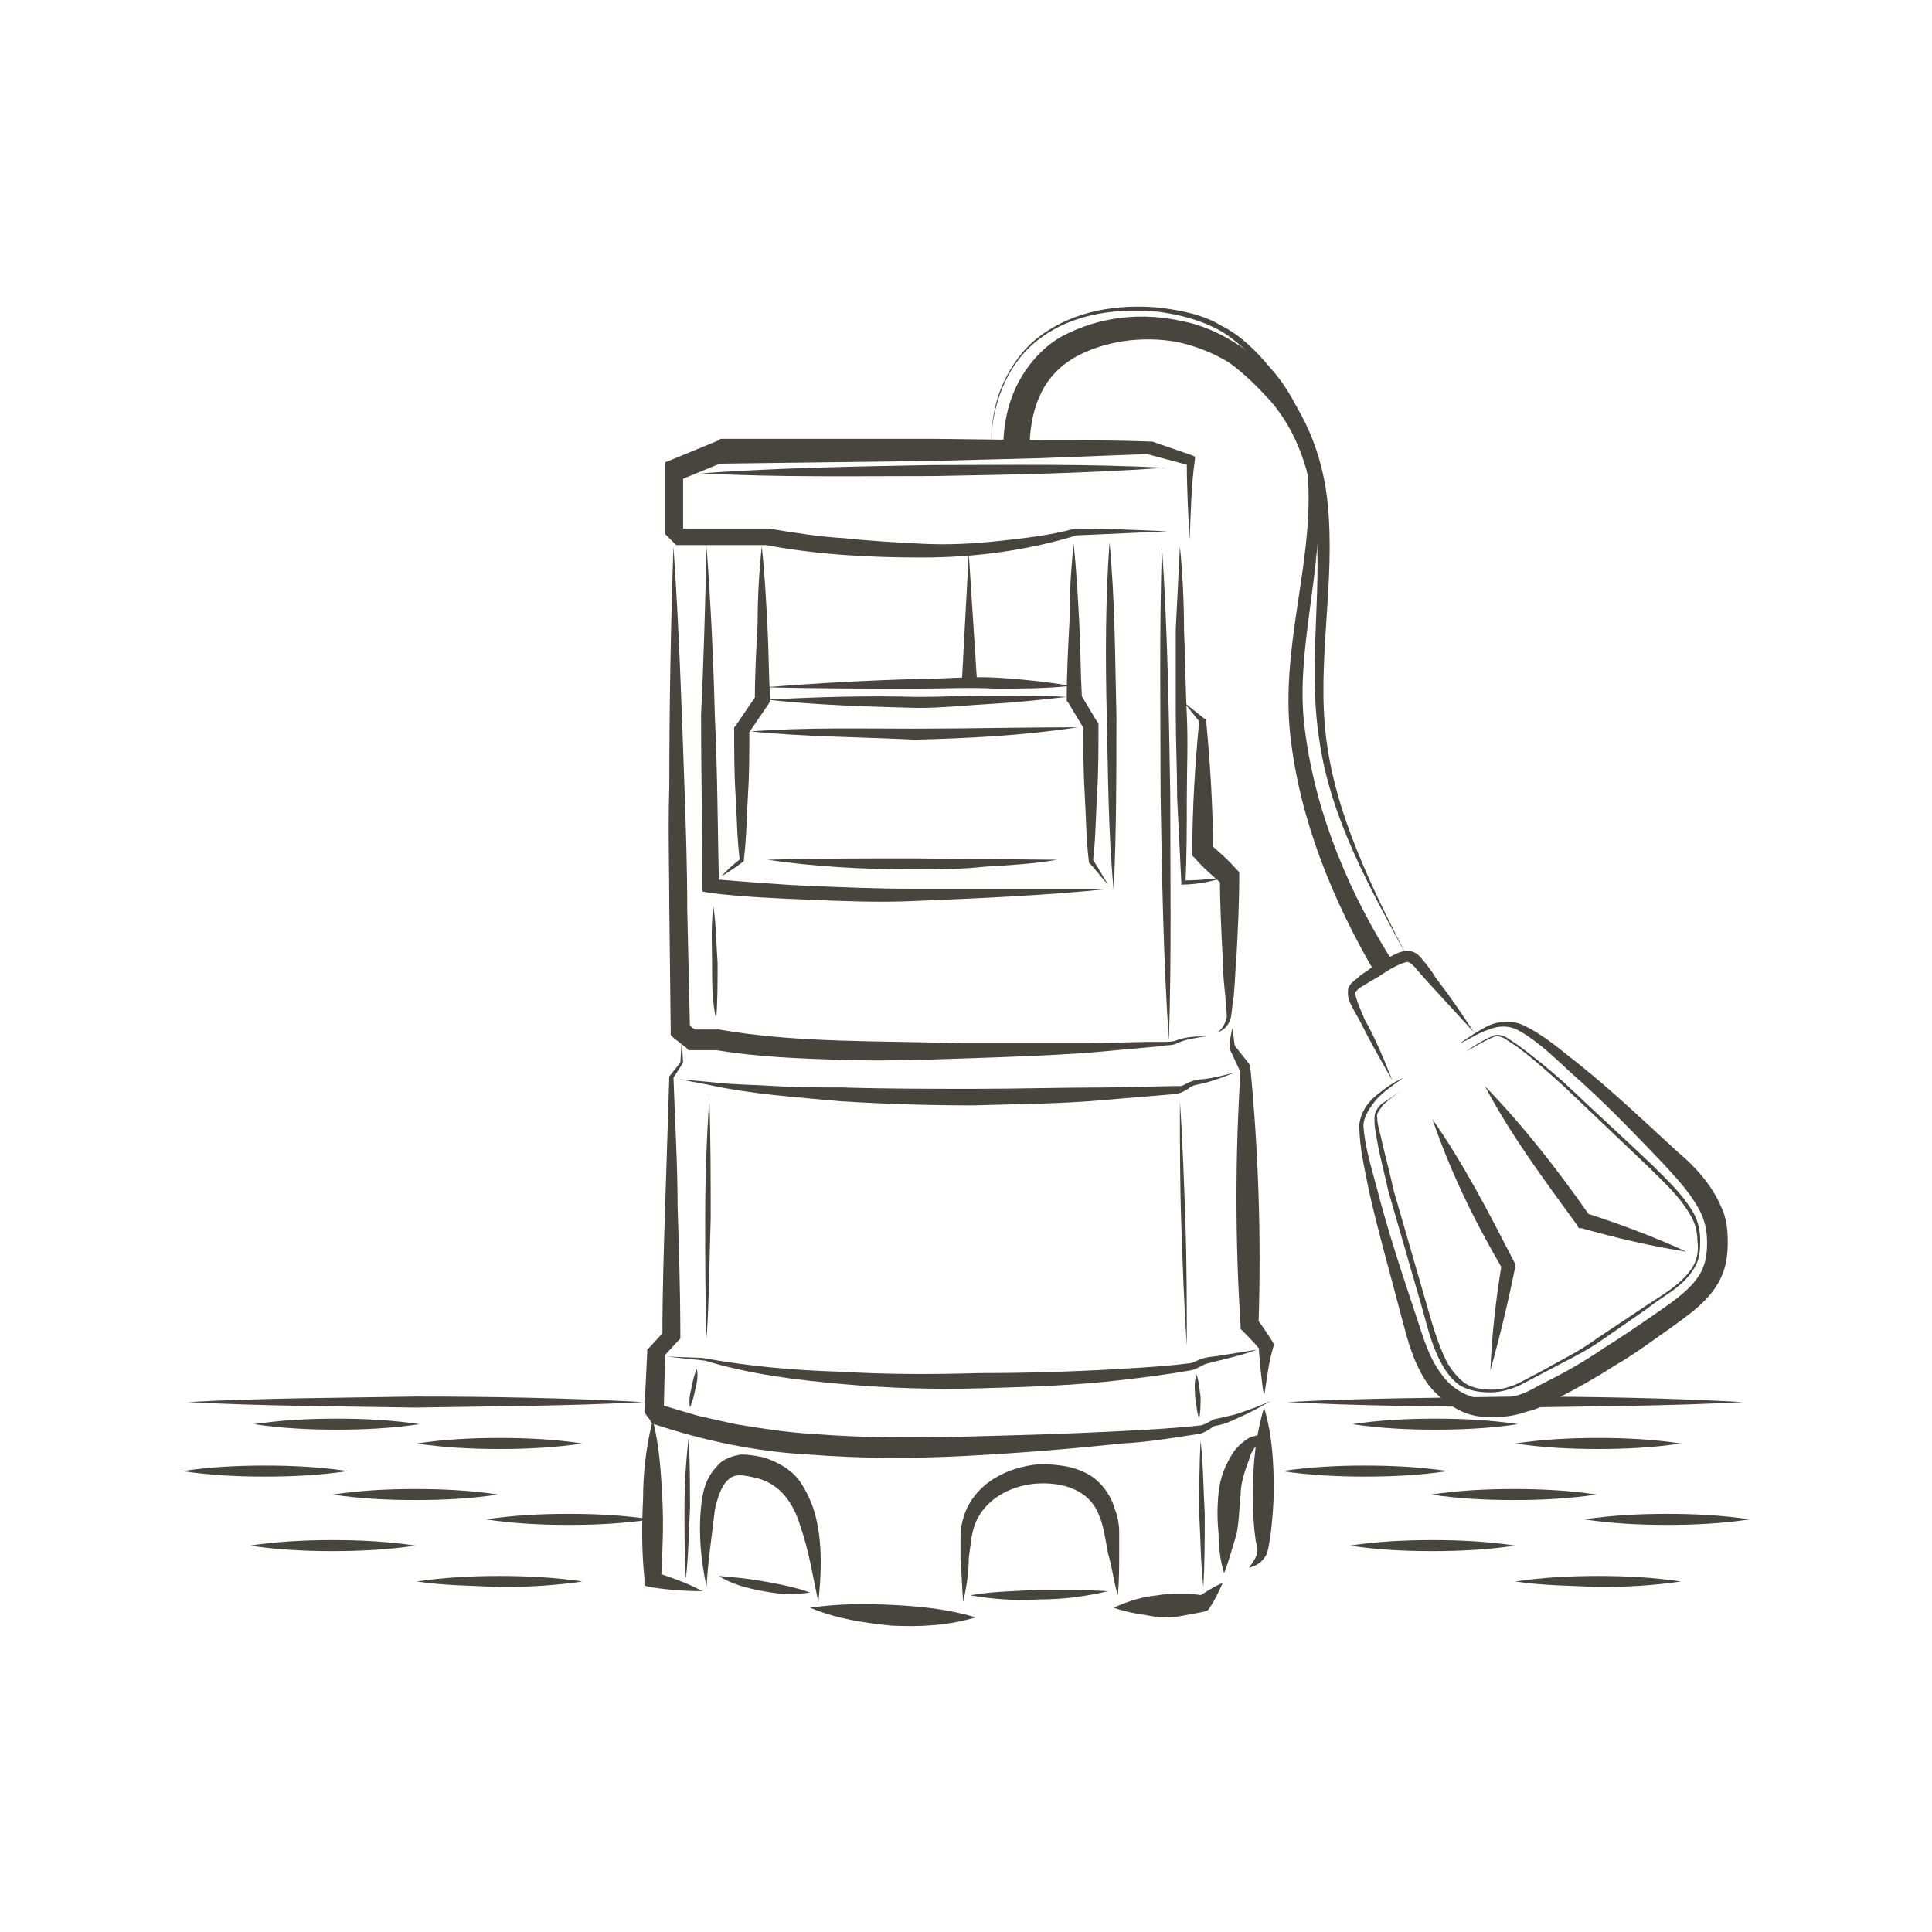 <?xml version="1.0" encoding="utf-8"?>
<!-- Generator: Adobe Illustrator 25.3.1, SVG Export Plug-In . SVG Version: 6.00 Build 0)  -->
<svg version="1.1" id="Layer_1" xmlns="http://www.w3.org/2000/svg" xmlns:xlink="http://www.w3.org/1999/xlink" x="0px" y="0px"
	 width="140px" height="140px" viewBox="0 0 140 140" style="enable-background:new 0 0 140 140;" xml:space="preserve">
<style type="text/css">
	.st0{fill:#48443E;}
</style>
<g>
	<path class="st0" d="M51.2,115c-0.4-1.9-0.6-3.8-0.4-5.8c0.1-1,0.3-2.1,1.2-3c0.4-0.5,1.1-0.7,1.7-0.8c0.6,0,1.1,0.1,1.6,0.2
		c1,0.3,2.1,0.9,2.7,1.8c0.6,0.9,1,1.9,1.2,2.9c0.4,1.9,0.3,3.9,0.1,5.8c-0.4-1.9-0.7-3.8-1.3-5.5c-0.5-1.7-1.5-3.1-3.2-3.5
		c-0.4-0.1-0.9-0.2-1.2-0.2s-0.6,0.1-0.8,0.3c-0.5,0.4-0.8,1.3-1,2.2C51.6,111.2,51.3,113.1,51.2,115z"/>
	<path class="st0" d="M69.8,116.1c-0.1-1-0.1-2.1-0.2-3.1v-1.6c0-0.6,0.1-1.1,0.3-1.7c0.4-1.1,1.2-2,2.2-2.6s2.1-0.9,3.2-1
		c1.1,0,2.3,0.1,3.3,0.6c1.1,0.5,1.9,1.6,2.2,2.7c0.2,0.5,0.3,1.1,0.3,1.6v1.5c0,1,0,2.1-0.1,3.1c-0.3-1-0.4-2-0.7-3
		c-0.2-1-0.3-2-0.7-2.9c-0.7-1.7-2.5-2.3-4.4-2.2c-1.8,0.1-3.6,1-4.4,2.6c-0.2,0.4-0.3,0.8-0.4,1.3l-0.2,1.5
		C70.2,114.1,70,115.1,69.8,116.1z"/>
	<path class="st0" d="M47.3,102.9c0.5,1.9,0.6,3.9,0.7,5.8c0.1,1.9,0,3.9-0.1,5.8l-0.5-0.6c1.2,0.4,2.4,0.8,3.5,1.4
		c-1.3,0-2.6-0.1-3.8-0.3l-0.4-0.1v-0.5c-0.2-1.9-0.2-3.9-0.1-5.8C46.6,106.8,46.8,104.9,47.3,102.9z"/>
	<path class="st0" d="M58.7,116.5c2.1-0.3,4-0.3,6-0.2c2,0.1,4,0.3,6,0.9c-2,0.6-4,0.7-6.1,0.6C62.6,117.6,60.6,117.3,58.7,116.5z"
		/>
	<path class="st0" d="M80.7,116.5c1.1-0.5,2.1-0.8,3.2-0.9c0.5-0.1,1.1-0.1,1.6-0.1s1.1,0,1.6,0.1l-0.4,0.2c0.6-0.4,1.2-0.8,1.9-1.1
		c-0.3,0.7-0.6,1.3-1,1.9l-0.1,0.1l-0.3,0.1c-0.5,0.1-1.1,0.2-1.6,0.3c-0.5,0.1-1.1,0.1-1.6,0.1C82.9,117,81.8,116.9,80.7,116.5z"/>
	<path class="st0" d="M88.7,114c-0.3-1-0.4-2-0.4-2.9c-0.1-1-0.1-1.9,0-2.9c0.1-1.1,0.5-2.1,1.1-3c0.3-0.4,0.7-0.8,1.3-1.1
		c0.2,0,0.3-0.1,0.5-0.1s0.4,0.2,0.5,0.4c0.1,0.3,0,0.6-0.1,0.8c-0.1-0.2-0.2-0.5-0.3-0.6c-0.1-0.1-0.1,0-0.1,0l-0.1,0.1
		c-0.3,0.3-0.5,0.7-0.6,1.1c-0.3,0.8-0.6,1.7-0.6,2.5c-0.1,0.9-0.1,1.9-0.3,2.9C89.3,112.1,89.1,113,88.7,114z"/>
	<path class="st0" d="M91.6,102c0.6,2,0.7,4,0.7,6c0,1-0.1,2-0.2,3c-0.1,0.5-0.1,0.9-0.3,1.6c-0.3,0.6-0.8,0.9-1.3,1
		c0.3-0.4,0.6-0.8,0.6-1.2c0-0.2,0-0.4-0.1-0.7l-0.1-0.8c-0.1-1-0.1-2-0.1-3C90.8,106,91,104,91.6,102z"/>
	<path class="st0" d="M52.1,114.2c1.2,0.1,2.2,0.2,3.3,0.4c1.1,0.2,2.2,0.4,3.3,0.8c-0.6,0.1-1.1,0.1-1.7,0.1
		c-0.6,0-1.1-0.1-1.7-0.2C54.2,115.1,53,114.8,52.1,114.2z"/>
	<path class="st0" d="M70.3,115.6c1.7-0.3,3.4-0.3,5-0.4c1.7,0,3.3,0,5,0.1c-1.7,0.4-3.3,0.6-5,0.6C73.7,116,72,115.9,70.3,115.6z"
		/>
	<path class="st0" d="M49.4,75.4l0.1,1.6l0,0l0,0l-0.7,1.1V78c0.1,3.1,0.3,6.3,0.3,9.4c0.1,3.1,0.2,6.3,0.2,9.4V97l-0.2,0.2L48,98.4
		l0.2-0.4l-0.1,4.1l-0.1-0.4l0.3,0.4l-0.4-0.3l2.7,0.8c0.9,0.2,1.8,0.4,2.7,0.6c1.8,0.3,3.7,0.6,5.5,0.7c3.7,0.3,7.4,0.3,11.2,0.2
		c3.8-0.1,7.5-0.2,11.3-0.4c1.9-0.1,3.8-0.2,5.6-0.4c0.2,0,0.4-0.1,0.6-0.2s0.5-0.3,0.7-0.3c0.4-0.1,0.9-0.2,1.3-0.3
		c0.9-0.3,1.8-0.6,2.6-1c-0.8,0.5-1.6,0.9-2.5,1.3c-0.4,0.2-0.9,0.4-1.4,0.5c-0.2,0-0.3,0.1-0.6,0.3c-0.2,0.1-0.5,0.3-0.7,0.3
		c-1.9,0.3-3.7,0.6-5.6,0.7c-3.8,0.4-7.5,0.7-11.3,0.9c-3.8,0.2-7.6,0.2-11.4-0.1c-3.8-0.2-7.6-1-11.2-2.2l-0.2-0.1l-0.1-0.2
		l-0.3-0.4l-0.1-0.2v-0.2l0.2-4.1v-0.2l0.2-0.2l1.1-1.2L48,96.8c0-3.1,0.1-6.3,0.2-9.4c0.1-3.1,0.2-6.3,0.3-9.4l0,0l0,0l0.8-1l0,0
		L49.4,75.4z"/>
	<path class="st0" d="M91.6,101.2c-0.2-1.2-0.3-2.4-0.4-3.7l0.1,0.3c-0.4-0.5-0.8-0.9-1.3-1.4l-0.1-0.1v-0.2
		c-0.2-3.1-0.3-6.2-0.3-9.3c0-3.1,0.1-6.2,0.3-9.3v0.2L89.1,76v-0.1l0,0c0-0.5,0.1-0.9,0.2-1.4c0.1,0.5,0.1,0.9,0.2,1.4v-0.1
		l1.1,1.4l0,0v0.1c0.3,3.1,0.5,6.2,0.6,9.3c0.1,3.1,0.1,6.2,0,9.3l-0.1-0.3c0.4,0.5,0.7,1,1.1,1.6l0.1,0.2v0.1
		C91.9,98.8,91.8,100,91.6,101.2z"/>
	<path class="st0" d="M48.3,98.3l2.6,0.1l0,0l0,0c3.3,0.6,6.6,0.9,10,1c3.3,0.2,6.7,0.2,10.1,0.1c3.4,0,6.7-0.1,10.1-0.3
		c1.7-0.1,3.4-0.2,5-0.4c0.4,0,0.7-0.3,1.2-0.4c0.4-0.1,0.8-0.1,1.3-0.2l2.5-0.4c-0.8,0.3-1.6,0.5-2.4,0.7c-0.4,0.1-0.8,0.2-1.2,0.3
		c-0.4,0.1-0.7,0.4-1.2,0.5c-1.7,0.3-3.3,0.5-5,0.7c-3.4,0.4-6.7,0.5-10.1,0.6s-6.8,0-10.1-0.3c-3.4-0.3-6.7-0.7-10-1.7l0,0
		L48.3,98.3z"/>
	<path class="st0" d="M49.2,78.2l2.2,0.2l0,0c1.6,0.2,3.2,0.2,4.8,0.3c1.6,0.1,3.2,0.1,4.8,0.1c3.2,0.1,6.4,0.1,9.6,0.1
		c3.2,0,6.4-0.1,9.6-0.1l4.8-0.1c0.2,0,0.4,0,0.5,0c0.2,0,0.3-0.1,0.5-0.2c0.4-0.2,0.9-0.3,1.2-0.3c0.8-0.1,1.6-0.3,2.3-0.5
		c-0.7,0.3-1.5,0.6-2.3,0.8c-0.4,0.1-0.8,0.1-1.1,0.4c-0.2,0.1-0.3,0.2-0.6,0.3c-0.3,0.1-0.5,0.1-0.6,0.1l-4.8,0.4
		c-3.2,0.3-6.4,0.3-9.6,0.4c-3.2,0-6.4-0.1-9.6-0.3c-3.2-0.3-6.4-0.5-9.6-1.2l0,0L49.2,78.2z"/>
	<path class="st0" d="M85.5,79.8c0.2,2.9,0.3,5.9,0.4,8.8c0.1,3,0.1,5.9,0.1,8.9c-0.2-2.9-0.3-5.9-0.4-8.8
		C85.5,85.7,85.5,82.7,85.5,79.8z"/>
	<path class="st0" d="M51.4,79.6c0.1,2.9,0.1,5.8,0.1,8.7c-0.1,2.9-0.1,5.8-0.3,8.7c-0.1-2.9-0.1-5.8-0.1-8.7S51.2,82.5,51.4,79.6z"
		/>
	<path class="st0" d="M50.5,99.2c0.1,0.5,0,1-0.1,1.4c-0.1,0.5-0.2,0.9-0.4,1.4c-0.1-0.5,0-1,0.1-1.4
		C50.2,100.1,50.3,99.6,50.5,99.2z"/>
	<path class="st0" d="M49.9,104.2c0.1,1.7,0.1,3.4,0.1,5.1c-0.1,1.7-0.1,3.4-0.3,5.1c-0.1-1.7-0.1-3.4-0.1-5.1
		S49.7,105.9,49.9,104.2z"/>
	<path class="st0" d="M86.7,99.6c0.2,0.5,0.2,1.1,0.3,1.6c0,0.5,0,1.1-0.1,1.6c-0.2-0.5-0.2-1.1-0.3-1.6
		C86.6,100.7,86.5,100.2,86.7,99.6z"/>
	<path class="st0" d="M87,104.4c0.2,1.8,0.2,3.5,0.3,5.3c0,1.8,0,3.5-0.1,5.3c-0.2-1.8-0.2-3.5-0.3-5.3
		C86.9,108,86.9,106.2,87,104.4z"/>
	<path class="st0" d="M48.8,39.6c0.4,5.8,0.6,11.7,0.8,17.5c0.1,2.9,0.2,5.8,0.2,8.8l0.2,8.8l-0.3-0.6l0.9,0.7l-0.5-0.2h1.8H52h0.1
		c2.8,0.5,5.8,0.7,8.7,0.8c3,0.1,5.9,0.1,8.9,0.2c3,0,5.9,0,8.9,0l4.5-0.1h1.1c0.3,0,0.8,0,1-0.1c0.8-0.3,1.5-0.3,2.2-0.3
		c-0.7,0.1-1.5,0.2-2.1,0.5c-0.4,0.2-0.8,0.1-1.1,0.2l-1.1,0.1l-4.4,0.4c-3,0.2-5.9,0.3-8.9,0.4s-6,0.2-8.9,0.1
		c-3-0.1-5.9-0.2-9-0.7H52h-1.8h-0.3l-0.2-0.2l-0.9-0.7L48.6,75v-0.4l-0.1-8.8c0-2.9-0.1-5.8,0-8.8C48.5,51.3,48.6,45.5,48.8,39.6z"
		/>
	<path class="st0" d="M84.2,39.6c0.4,5.9,0.5,11.9,0.6,17.9c0,6,0.1,11.9-0.1,17.9c-0.4-5.9-0.5-11.9-0.6-17.9
		C84.1,51.6,84,45.6,84.2,39.6z"/>
	<path class="st0" d="M85.5,39.6c0.2,2,0.3,4.1,0.3,6.1c0.1,2,0.1,4.1,0.2,6.1s0,4.1,0,6.1s0,4.1-0.1,6.1l-0.2-0.2
		c1.1,0,2.3-0.1,3.4-0.3c-1.1,0.3-2.2,0.6-3.4,0.6h-0.1v-0.2c-0.1-2-0.2-4.1-0.3-6.1c0-2-0.1-4.1-0.1-6.1s0-4.1,0-6.1
		C85.3,43.7,85.4,41.7,85.5,39.6z"/>
	<path class="st0" d="M51.2,39.6c0.3,4.1,0.5,8.2,0.6,12.3C52,56,52,60.1,52.1,64.2l-0.5-0.5c2.4,0.2,4.8,0.4,7.2,0.5
		s4.8,0.2,7.2,0.2h14.5c-4.8,0.5-9.7,0.7-14.5,0.9c-2.4,0.1-4.9,0-7.3-0.1c-2.4-0.1-4.9-0.2-7.3-0.5l-0.5-0.1v-0.5
		c0-4.1-0.1-8.2-0.1-12.3C51,47.8,51.1,43.7,51.2,39.6z"/>
	<path class="st0" d="M80.4,39.3c0.4,4.2,0.4,8.4,0.5,12.6c0,4.2,0,8.4-0.2,12.6c-0.4-4.2-0.4-8.4-0.5-12.6
		C80.1,47.7,80.1,43.5,80.4,39.3z"/>
	<path class="st0" d="M85.8,50.9c0.5,0.4,1,0.8,1.5,1.2h0.1v0.1c0.3,3.2,0.5,6.3,0.5,9.5l-0.3-0.6c0.7,0.6,1.4,1.2,2,1.9l0.2,0.2
		v0.3c0,1.9-0.1,3.9-0.2,5.8c-0.1,1-0.1,1.9-0.2,2.9c-0.1,0.5-0.1,0.9-0.2,1.5c-0.1,0.5-0.5,1-1,1.1c0.4-0.2,0.6-0.7,0.7-1.1
		c0-0.4-0.1-1-0.1-1.4c-0.1-1-0.2-1.9-0.2-2.9c-0.1-1.9-0.2-3.9-0.2-5.8l0.2,0.5c-0.7-0.6-1.4-1.2-2-1.9L86.4,62v-0.3
		c0-3.2,0.2-6.3,0.5-9.5l0.1,0.2C86.6,51.9,86.2,51.4,85.8,50.9z"/>
	<path class="st0" d="M55.6,62.3c3.5-0.1,7-0.1,10.5-0.1l10.5,0.1c-1.7,0.3-3.5,0.4-5.2,0.5C69.6,63,67.8,63,66.1,63
		C62.6,63,59,62.8,55.6,62.3z"/>
	<path class="st0" d="M51.7,65.7c0.2,1.4,0.2,2.7,0.3,4.1c0,1.4,0,2.7-0.1,4.1c-0.3-1.3-0.3-2.7-0.3-4
		C51.6,68.5,51.5,67.1,51.7,65.7z"/>
	<path class="st0" d="M55.2,39.6c0.2,1.8,0.3,3.7,0.4,5.5c0.1,1.8,0.1,3.7,0.2,5.5v0.2L55.7,51l-1.5,2.2l0.1-0.3
		c0,1.6,0,3.2-0.1,4.7c-0.1,1.6-0.1,3.1-0.3,4.7v0.1l0,0c-0.5,0.4-1,0.7-1.6,1.1c0.4-0.5,0.9-0.9,1.4-1.3l-0.1,0.1
		c-0.2-1.6-0.2-3.2-0.3-4.7c-0.1-1.6-0.1-3.2-0.1-4.7v-0.2l0.1-0.1l1.5-2.2l-0.1,0.3c0-1.8,0.1-3.7,0.2-5.5
		C54.9,43.3,55,41.5,55.2,39.6z"/>
	<path class="st0" d="M77.8,39.4c0.2,1.9,0.3,3.7,0.4,5.6c0.1,1.9,0.1,3.7,0.2,5.6l-0.1-0.3l1.2,2l0.1,0.1v0.2c0,1.6,0,3.3-0.1,4.9
		s-0.1,3.3-0.3,4.9v-0.1c0.4,0.6,0.7,1.2,1.1,1.8c-0.5-0.5-0.9-1.1-1.4-1.6l0,0v-0.1c-0.2-1.6-0.2-3.3-0.3-4.9
		c-0.1-1.6-0.1-3.3-0.1-4.9l0.1,0.3l-1.2-2l-0.1-0.1v-0.2c0-1.9,0.1-3.7,0.2-5.6C77.5,43.1,77.6,41.3,77.8,39.4z"/>
	<path class="st0" d="M55.6,50.7c3.6-0.2,7.3-0.3,10.9-0.2c1.8,0,3.6-0.1,5.4-0.1s3.6,0,5.4,0.1c-1.8,0.2-3.6,0.4-5.4,0.5
		s-3.6,0.3-5.4,0.3C62.8,51.2,59.2,51.1,55.6,50.7z"/>
	<path class="st0" d="M54.4,53c4-0.3,7.9-0.2,11.9-0.2c3.9,0,7.9-0.1,11.8-0.1c-3.9,0.6-7.9,0.8-11.8,0.9
		C62.3,53.4,58.3,53.4,54.4,53z"/>
	<polygon class="st0" points="70.2,40.1 70.8,49.4 69.7,49.4 	"/>
	<path class="st0" d="M55.5,49.8c3.7-0.3,7.4-0.5,11.1-0.6c1.8,0,3.7-0.2,5.5-0.1c1.8,0.1,3.7,0.3,5.5,0.6c-1.8,0.2-3.7,0.2-5.5,0.2
		c-1.8-0.1-3.7,0-5.5,0C62.9,49.9,59.2,49.9,55.5,49.8z"/>
	<path class="st0" d="M86.2,39.1c-0.1-1.9-0.2-3.7-0.2-5.6l0.1,0.2l-3-0.8h0.1c-2.6,0.1-5.2,0.2-7.8,0.3l-7.8,0.2l-15.5,0.2l0.3-0.1
		L49,34.9l0.5-0.7v4.4l-0.2-0.5l0.4,0.4l-0.5-0.2h6.3h0.1h0.1c1.8,0.3,3.7,0.6,5.5,0.7c1.8,0.2,3.7,0.3,5.6,0.4
		c1.9,0.1,3.7,0,5.6-0.2c1.8-0.2,3.7-0.4,5.5-0.9l0,0l0,0c2.2,0,4.4,0.1,6.7,0.2c-2.2,0.1-4.4,0.2-6.7,0.3H78
		c-3.6,1.1-7.4,1.6-11.2,1.6s-7.5-0.2-11.3-0.9h0.1h-6.3H49l-0.2-0.2l-0.4-0.4l-0.2-0.2v-0.3V34v-0.5l0.5-0.2l3.4-1.4l0.1-0.1h0.1
		h15.5l7.8,0.1c2.6,0,5.2,0,7.8,0.1h0.1l0,0l2.9,1l0.2,0.1v0.1C86.3,35.3,86.3,37.2,86.2,39.1z"/>
	<path class="st0" d="M50.8,34.3c5.6-0.4,11.2-0.5,16.8-0.6c5.6,0,11.2-0.1,16.8,0.2c-5.6,0.4-11.2,0.5-16.8,0.6
		C62.1,34.5,56.4,34.6,50.8,34.3z"/>
	<g>
		<path class="st0" d="M101.7,78.1c-0.7,0.5-1.3,0.9-1.9,1.5c-0.5,0.6-1,1.3-1,2c0.1,1.5,0.6,3.1,1,4.6c0.8,3.1,1.8,6.1,2.8,9.1
			c0.5,1.5,0.9,3,1.8,4.2c0.8,1.2,2.1,1.9,3.5,1.9c0.7,0,1.4-0.1,2.1-0.3c0.7-0.2,1.3-0.6,2.1-1c1.4-0.7,2.8-1.5,4.1-2.4
			c1.3-0.8,2.6-1.7,3.9-2.6s2.6-1.8,3.2-3c0.3-0.6,0.4-1.3,0.4-2c0-0.8-0.1-1.4-0.4-2.1c-0.6-1.3-1.6-2.4-2.7-3.6
			c-2.2-2.3-4.4-4.6-6.8-6.7c-1.2-1.1-2.3-2.2-3.7-3c-0.7-0.4-1.5-0.4-2.2-0.1c-0.7,0.2-1.4,0.7-2.1,1c0.7-0.5,1.3-0.9,2.1-1.3
			c0.7-0.3,1.7-0.4,2.5,0c1.5,0.7,2.7,1.8,4,2.8c2.5,2,4.8,4.2,7.2,6.4c1.2,1,2.4,2.3,3.1,3.9c0.4,0.8,0.5,1.7,0.5,2.6
			c0,0.8-0.1,1.8-0.5,2.6c-0.8,1.7-2.4,2.7-3.6,3.6c-1.3,0.9-2.6,1.9-4,2.7c-1.4,0.9-2.8,1.7-4.2,2.4c-0.7,0.4-1.4,0.8-2.3,1
			c-0.8,0.3-1.7,0.4-2.6,0.4s-1.8-0.2-2.6-0.7c-0.8-0.5-1.5-1.1-2-1.8c-1-1.5-1.4-3.1-1.8-4.6c-0.8-3.1-1.7-6.2-2.4-9.3
			c-0.3-1.6-0.7-3.1-0.7-4.8c0.1-0.9,0.6-1.6,1.2-2.1C100.3,78.9,101,78.4,101.7,78.1z"/>
		<path class="st0" d="M101.9,78.8c-0.6,0.4-1.2,0.8-1.7,1.3c-0.2,0.3-0.5,0.6-0.4,0.9c0,0.4,0.1,0.7,0.2,1.1c0.3,1.4,0.7,2.8,1,4.2
			l2.4,8.3c0.4,1.4,0.8,2.8,1.4,4c0.3,0.6,0.8,1.2,1.3,1.6c0.6,0.4,1.3,0.5,2,0.5s1.4-0.2,2-0.5l1.9-1c1.2-0.7,2.5-1.3,3.7-2.2
			l3.6-2.4c1.2-0.8,2.5-1.5,3.3-2.7c0.4-0.6,0.5-1.3,0.4-2c0-0.7-0.2-1.4-0.6-2c-0.7-1.2-1.8-2.2-2.8-3.2c-2.1-2-4.2-4-6.3-6
			c-1.1-1-2.1-1.9-3.3-2.8c-0.3-0.2-0.6-0.4-0.9-0.6s-0.7-0.3-1-0.1c-0.7,0.3-1.3,0.7-1.9,1c0.6-0.4,1.2-0.8,1.9-1.1
			c0.3-0.2,0.8-0.1,1.1,0.1c0.3,0.2,0.6,0.4,0.9,0.6c1.2,0.9,2.3,1.8,3.3,2.7c2.1,2,4.2,3.9,6.3,5.9c1,1,2.1,2,2.9,3.3
			c0.4,0.6,0.6,1.4,0.6,2.1s0,1.5-0.5,2.2c-0.8,1.3-2.2,1.9-3.3,2.8l-3.6,2.5c-1.2,0.8-2.5,1.4-3.8,2.1l-1.9,1
			c-0.7,0.3-1.4,0.5-2.1,0.5s-1.5-0.1-2.2-0.5c-0.6-0.4-1.1-1.1-1.4-1.7c-0.7-1.3-1-2.7-1.4-4.1l-2.4-8.3c-0.3-1.4-0.7-2.8-0.9-4.2
			c-0.1-0.4-0.1-0.7-0.1-1.1s0.2-0.7,0.5-1C100.7,79.6,101.3,79.2,101.9,78.8z"/>
		<path class="st0" d="M103.8,81.1c2.3,3.3,4.1,6.8,5.9,10.3l0.1,0.2v0.2c-0.5,2.5-1.1,5-1.8,7.5c0.1-2.6,0.4-5.1,0.8-7.6l0.1,0.3
			C106.8,88.4,105.1,84.9,103.8,81.1z"/>
		<path class="st0" d="M107.6,78.7c2.8,2.9,5.3,6.1,7.6,9.4l-0.3-0.2c2.5,0.8,4.9,1.7,7.3,2.8c-2.6-0.4-5.1-1-7.6-1.7h-0.2l-0.1-0.2
			C111.9,85.5,109.5,82.3,107.6,78.7z"/>
		<path class="st0" d="M100.9,78.3c-0.8-1.4-1.6-2.8-2.3-4.2c-0.2-0.4-0.4-0.7-0.6-1.1s-0.4-0.7-0.3-1.4c0.2-0.4,0.3-0.4,0.5-0.6
			c0.2-0.1,0.3-0.3,0.5-0.4c0.3-0.2,0.7-0.5,1-0.7s0.7-0.4,1.1-0.6s0.7-0.4,1.3-0.4c0.7,0.1,0.9,0.6,1.2,0.9c0.2,0.3,0.5,0.6,0.7,1
			c1,1.3,1.9,2.6,2.8,4c-1.1-1.2-2.2-2.4-3.3-3.6l-0.8-0.9c-0.2-0.3-0.6-0.6-0.7-0.6c-0.6,0.1-1.4,0.6-2,1c-0.3,0.2-0.7,0.4-1,0.6
			l-0.5,0.3c-0.1,0.1-0.3,0.3-0.3,0.3c0,0.4,0.4,1.3,0.7,2C99.7,75.3,100.3,76.8,100.9,78.3z"/>
	</g>
	<path class="st0" d="M72.7,32.4c0-1.5,0.3-3.1,1-4.5s1.8-2.7,3.2-3.5c2.8-1.5,5.9-1.8,8.9-1.1c1.5,0.3,2.9,1,4.1,1.8
		c1.2,0.9,2.3,1.9,3.2,3.1c1.8,2.4,2.8,5.3,3.1,8.2c0.6,5.8-0.8,11.5-0.1,17.1c0.7,5.6,3.3,10.8,5.9,15.9c-2.7-5-5.6-10.1-6.4-15.8
		c-0.9-5.7,0.4-11.5-0.4-17c-0.4-2.8-1.3-5.4-3.1-7.5c-0.9-1-1.9-2-3-2.8c-1.1-0.7-2.4-1.2-3.7-1.5c-2.6-0.5-5.5-0.1-7.7,1.2
		c-1.1,0.7-1.9,1.6-2.4,2.8c-0.5,1.1-0.7,2.5-0.7,3.8h-1.9V32.4z"/>
	<path class="st0" d="M71.8,32.5c0-1.5,0.2-3.1,0.8-4.5c0.6-1.4,1.5-2.7,2.7-3.6c2.5-1.9,5.7-2.4,8.8-2.1c1.5,0.2,3.1,0.5,4.4,1.3
		c1.4,0.7,2.5,1.8,3.5,3c2.1,2.3,3.2,5.4,3.5,8.5c0.5,6.2-1.8,12.2-0.9,18.1c0.8,5.9,3.2,11.6,6.4,16.6l-1.3,0.8
		c-3.1-5.3-5.5-11.1-6.2-17.3C92.8,46.9,95.1,41,94.8,35c-0.2-3-1.2-5.9-3.2-8.2c-1-1.1-2-2.2-3.3-2.9s-2.8-1.1-4.3-1.3
		c-3-0.3-6.2,0.1-8.6,1.9C72.9,26.3,71.8,29.5,71.8,32.5z"/>
	<g>
		<path class="st0" d="M13.6,101.6c5.5-0.3,11-0.3,16.5-0.4c5.5,0,11,0.1,16.5,0.4c-5.5,0.3-11,0.3-16.5,0.4
			C24.6,101.9,19.1,101.9,13.6,101.6z"/>
		<path class="st0" d="M18.4,103.2c2-0.3,4-0.4,6-0.4s4,0.1,6,0.4c-2,0.3-4,0.4-6,0.4S20.4,103.5,18.4,103.2z"/>
		<path class="st0" d="M30.2,104.6c2-0.3,4-0.4,6-0.4s4,0.1,6,0.4c-2,0.3-4,0.4-6,0.4S32.2,104.9,30.2,104.6z"/>
		<path class="st0" d="M30.2,114.6c2-0.3,4-0.4,6-0.4s4,0.1,6,0.4c-2,0.3-4,0.4-6,0.4C34.2,114.9,32.2,114.9,30.2,114.6z"/>
		<path class="st0" d="M18.1,112c2-0.3,4-0.4,6-0.4s4,0.1,6,0.4c-2,0.3-4,0.4-6,0.4S20.1,112.3,18.1,112z"/>
		<path class="st0" d="M24.1,108.3c2-0.3,4-0.4,6-0.4s4,0.1,6,0.4c-2,0.3-4,0.4-6,0.4C28.1,108.7,26.1,108.6,24.1,108.3z"/>
		<path class="st0" d="M13.2,106.6c2-0.3,4-0.4,6-0.4s4,0.1,6,0.4c-2,0.3-4,0.4-6,0.4S15.2,106.9,13.2,106.6z"/>
		<path class="st0" d="M35.2,110.1c2-0.3,4-0.4,6-0.4s4,0.1,6,0.4c-2,0.3-4,0.4-6,0.4S37.2,110.4,35.2,110.1z"/>
	</g>
	<g>
		<path class="st0" d="M93.3,101.6c5.5-0.3,11-0.3,16.5-0.4c5.5,0,11,0.1,16.5,0.4c-5.5,0.3-11,0.3-16.5,0.4
			C104.2,101.9,98.7,101.9,93.3,101.6z"/>
		<path class="st0" d="M98,103.2c2-0.3,4-0.4,6-0.4s4,0.1,6,0.4c-2,0.3-4,0.4-6,0.4S100,103.5,98,103.2z"/>
		<path class="st0" d="M109.8,104.6c2-0.3,4-0.4,6-0.4s4,0.1,6,0.4c-2,0.3-4,0.4-6,0.4S111.8,104.9,109.8,104.6z"/>
		<path class="st0" d="M109.8,114.6c2-0.3,4-0.4,6-0.4s4,0.1,6,0.4c-2,0.3-4,0.4-6,0.4C113.8,114.9,111.8,114.9,109.8,114.6z"/>
		<path class="st0" d="M97.8,112c2-0.3,4-0.4,6-0.4s4,0.1,6,0.4c-2,0.3-4,0.4-6,0.4C101.7,112.4,99.8,112.3,97.8,112z"/>
		<path class="st0" d="M103.7,108.3c2-0.3,4-0.4,6-0.4s4,0.1,6,0.4c-2,0.3-4,0.4-6,0.4C107.7,108.7,105.7,108.6,103.7,108.3z"/>
		<path class="st0" d="M92.9,106.6c2-0.3,4-0.4,6-0.4s4,0.1,6,0.4c-2,0.3-4,0.4-6,0.4S94.9,106.9,92.9,106.6z"/>
		<path class="st0" d="M114.8,110.1c2-0.3,4-0.4,6-0.4s4,0.1,6,0.4c-2,0.3-4,0.4-6,0.4S116.8,110.4,114.8,110.1z"/>
	</g>
</g>
</svg>

